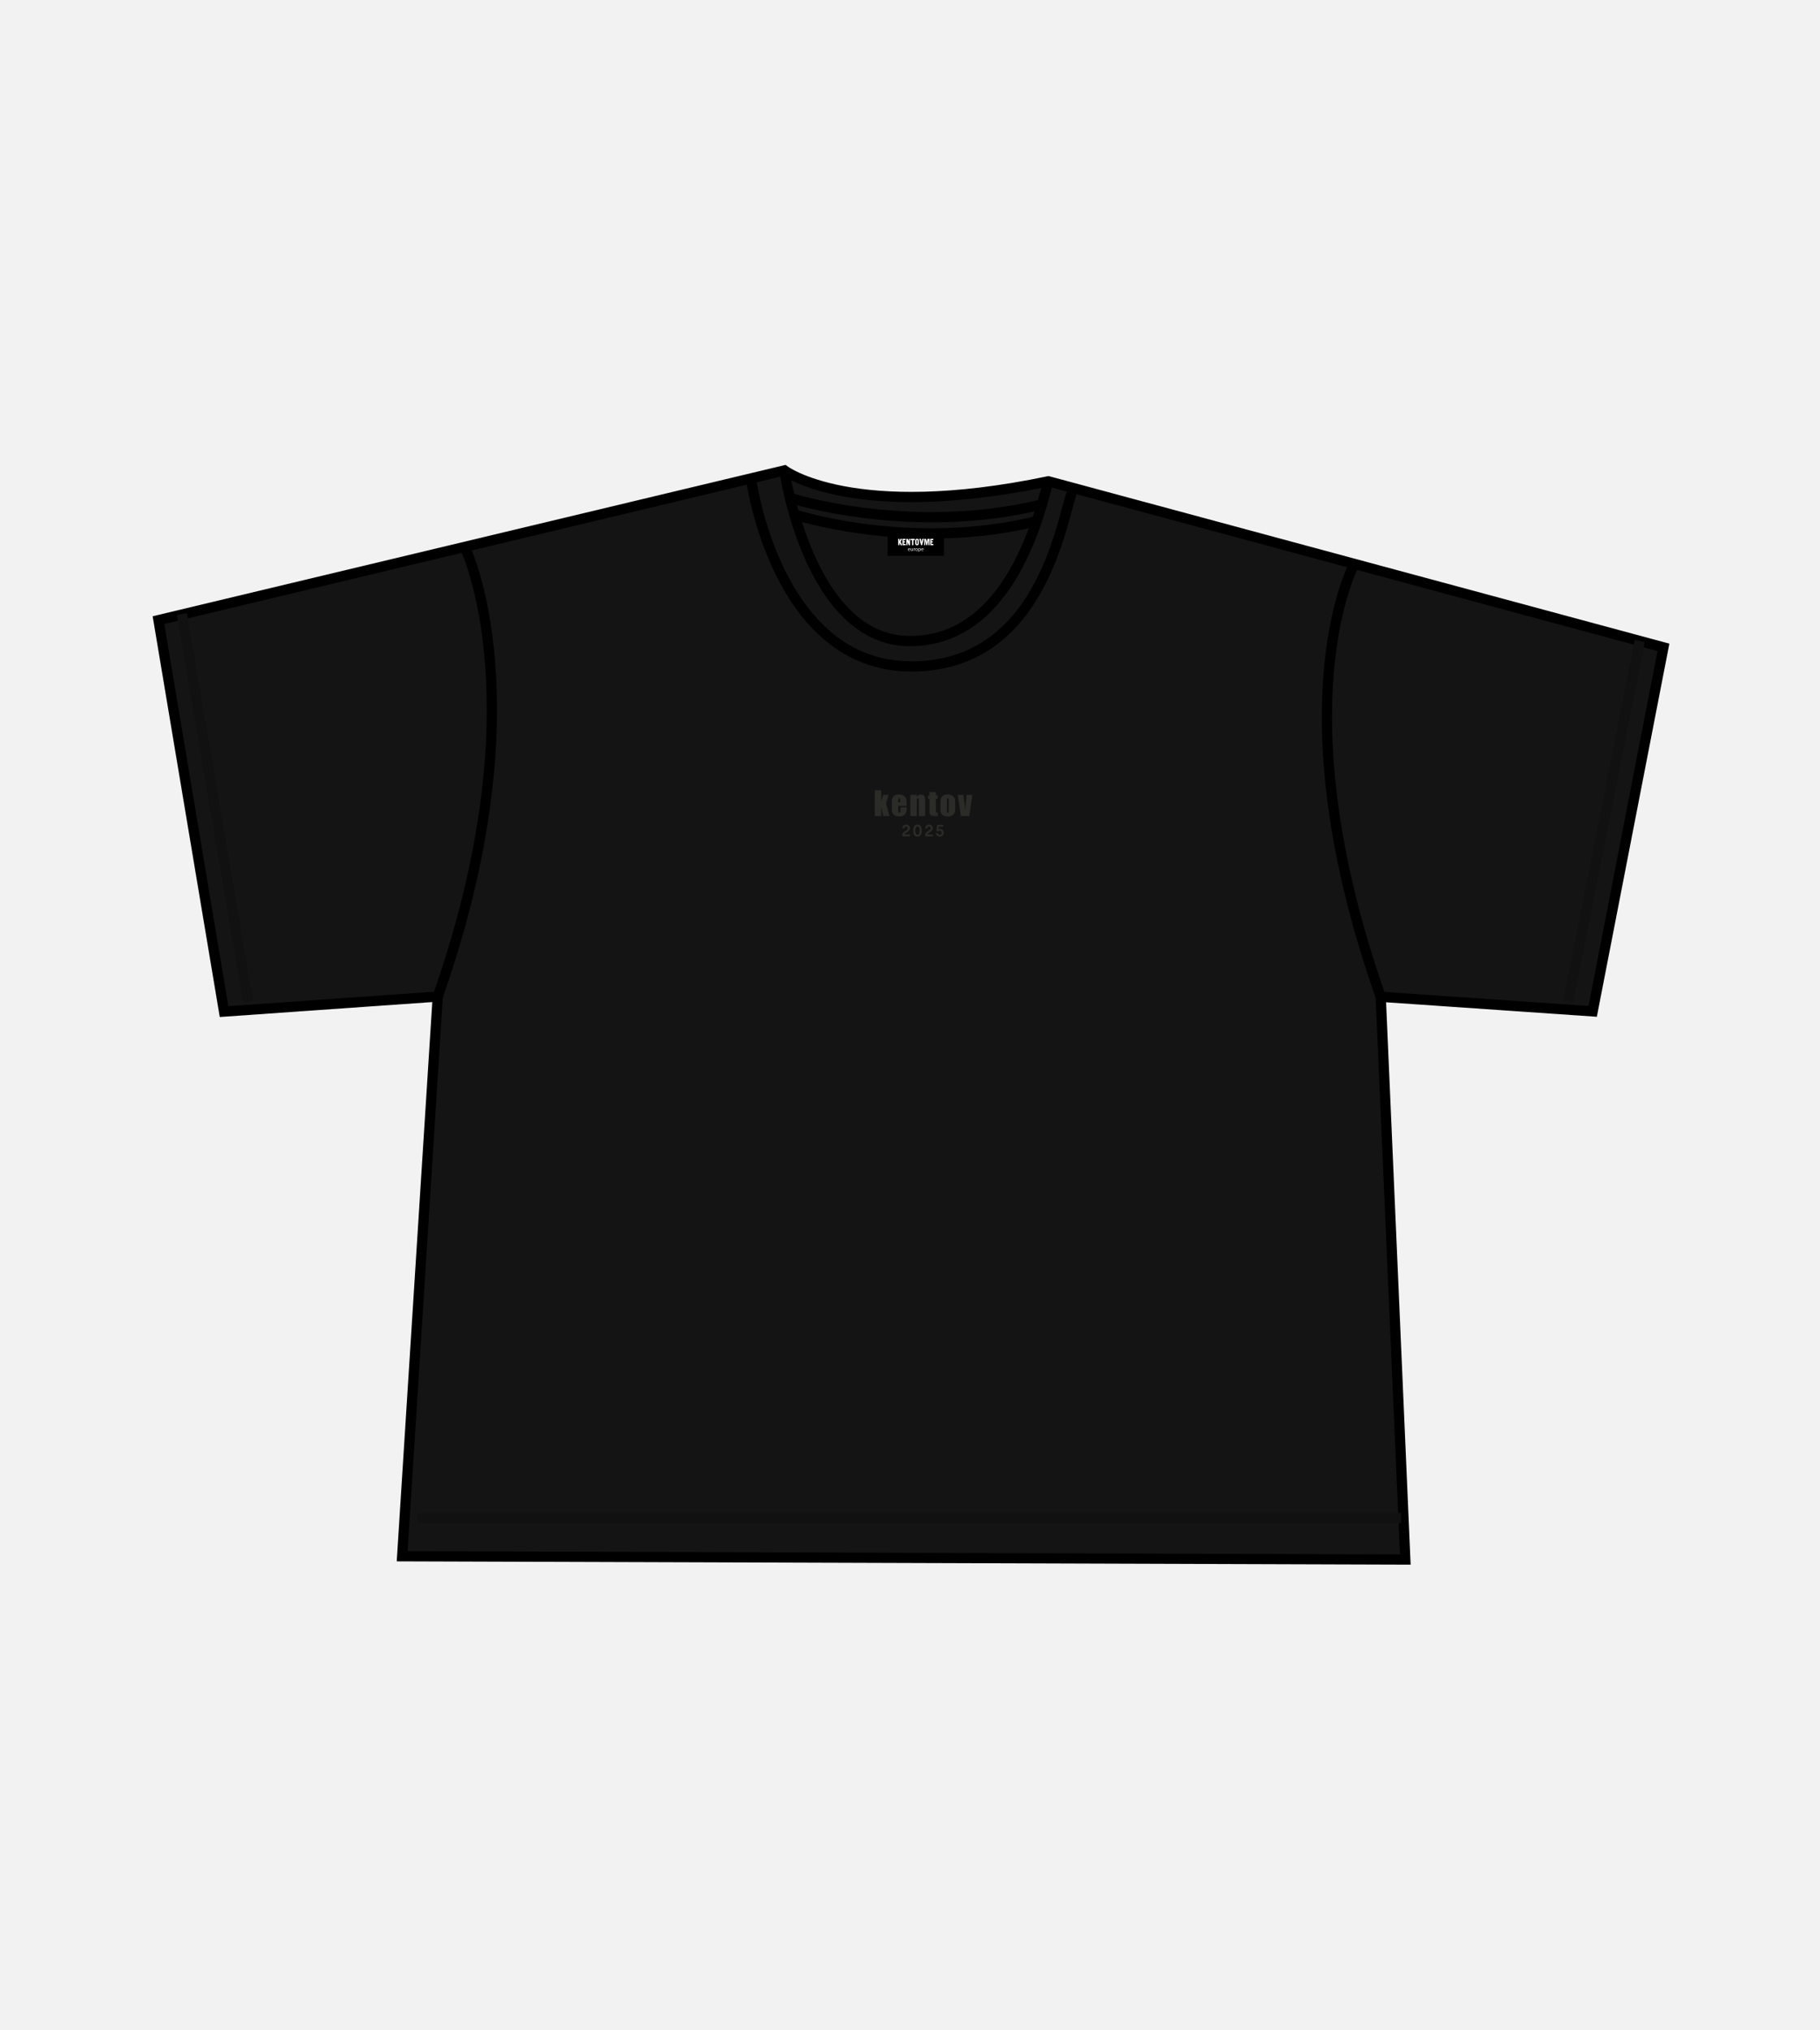 <?xml version="1.0" encoding="UTF-8"?> <svg xmlns="http://www.w3.org/2000/svg" width="356" height="397" viewBox="0 0 356 397" fill="none"><path d="M356 0H0V397H356V0Z" fill="#F2F2F2"></path><path d="M205.074 94.131L325.376 126.603L311.535 197.795L270.078 194.942L274.882 305L78.666 304.36L85.627 194.899L43.822 197.838L31 121.279L153.437 92C153.437 92 166.745 102.115 205.074 94.131Z" fill="#141414" stroke="black" stroke-width="2" stroke-miterlimit="10"></path><path d="M155.178 100.559C155.178 100.559 178.197 108.091 203.054 101.848" stroke="black" stroke-width="2" stroke-miterlimit="10"></path><path d="M146.863 93.414C146.863 93.414 151.684 130.338 178.278 130.338C204.872 130.338 207.902 99.202 209.968 95.618" stroke="black" stroke-width="2" stroke-miterlimit="10"></path><path d="M90.921 107.027C90.921 107.027 105.822 137.433 85.618 194.904" stroke="black" stroke-width="2" stroke-miterlimit="10"></path><path d="M264.974 110.168C264.974 110.168 249.87 137.479 270.074 194.947" stroke="black" stroke-width="2" stroke-miterlimit="10"></path><path d="M306.734 195.905L320.742 125.357" stroke="#111111" stroke-width="2" stroke-miterlimit="10"></path><path d="M48.535 195.905L35.584 120.09" stroke="#111111" stroke-width="2" stroke-miterlimit="10"></path><path d="M154.584 97.387C154.584 97.387 178.174 104.919 203.651 98.676" stroke="black" stroke-width="2" stroke-miterlimit="10"></path><path d="M153.428 92.006C153.428 92.006 158.159 125.38 177.998 125.38C197.837 125.38 203.47 99.813 205.064 94.133" stroke="black" stroke-width="2" stroke-miterlimit="10"></path><path d="M81.76 296.873H274.061" stroke="#111111" stroke-width="2" stroke-miterlimit="10"></path><path d="M173.83 155.461L173.319 157.111L173.985 159.604H172.773L172.378 157.799V159.604H171.114V154.555H172.373V156.673L172.769 155.466H173.826L173.83 155.461Z" fill="#2B2B28"></path><path d="M177.341 157.607H175.709V158.5C175.709 158.69 175.721 158.81 175.747 158.861C175.773 158.917 175.825 158.943 175.902 158.943C175.997 158.943 176.061 158.909 176.095 158.836C176.125 158.763 176.143 158.625 176.143 158.419V157.873H177.337V158.178C177.337 158.436 177.32 158.629 177.29 158.767C177.256 158.904 177.182 159.05 177.062 159.205C176.942 159.36 176.791 159.48 176.611 159.557C176.43 159.635 176.198 159.674 175.928 159.674C175.657 159.674 175.425 159.635 175.223 159.557C175.021 159.48 174.862 159.377 174.746 159.24C174.634 159.106 174.553 158.956 174.51 158.797C174.467 158.638 174.445 158.402 174.445 158.092V156.885C174.445 156.524 174.493 156.236 174.591 156.03C174.69 155.819 174.849 155.66 175.073 155.548C175.296 155.437 175.55 155.381 175.842 155.381C176.194 155.381 176.486 155.45 176.718 155.583C176.946 155.716 177.109 155.896 177.2 156.116C177.29 156.339 177.337 156.648 177.337 157.048V157.598L177.341 157.607ZM176.078 156.932V156.631C176.078 156.416 176.065 156.279 176.044 156.214C176.022 156.15 175.975 156.12 175.902 156.12C175.816 156.12 175.76 156.146 175.739 156.202C175.717 156.253 175.709 156.399 175.709 156.631V156.932H176.078Z" fill="#2B2B28"></path><path d="M179.357 155.462L179.335 155.845C179.425 155.694 179.537 155.578 179.67 155.501C179.804 155.423 179.954 155.385 180.126 155.385C180.341 155.385 180.521 155.436 180.654 155.539C180.788 155.643 180.882 155.771 180.921 155.926C180.959 156.081 180.981 156.339 180.981 156.7V159.6H179.722V156.734C179.722 156.45 179.713 156.274 179.692 156.214C179.675 156.15 179.623 156.12 179.537 156.12C179.447 156.12 179.391 156.154 179.37 156.227C179.348 156.3 179.335 156.489 179.335 156.803V159.6H178.076V155.462H179.357Z" fill="#2B2B28"></path><path d="M183.064 154.908V155.561H183.403V156.214H183.064V158.427C183.064 158.698 183.077 158.853 183.107 158.883C183.137 158.913 183.253 158.93 183.459 158.93V159.596H182.952C182.664 159.596 182.462 159.583 182.338 159.562C182.213 159.536 182.106 159.484 182.015 159.399C181.925 159.313 181.865 159.214 181.839 159.102C181.818 158.99 181.805 158.728 181.805 158.316V156.214H181.534V155.561H181.805V154.908H183.068H183.064Z" fill="#2B2B28"></path><path d="M186.85 156.914V157.929C186.85 158.302 186.833 158.573 186.795 158.749C186.756 158.921 186.679 159.084 186.554 159.235C186.429 159.385 186.275 159.497 186.081 159.57C185.888 159.643 185.669 159.677 185.42 159.677C185.14 159.677 184.904 159.647 184.711 159.587C184.517 159.527 184.367 159.432 184.259 159.308C184.152 159.183 184.075 159.033 184.032 158.857C183.984 158.681 183.963 158.418 183.963 158.066V157.005C183.963 156.618 184.006 156.322 184.087 156.102C184.169 155.883 184.32 155.711 184.534 155.582C184.749 155.454 185.029 155.385 185.364 155.385C185.647 155.385 185.888 155.428 186.09 155.509C186.292 155.595 186.451 155.703 186.558 155.84C186.666 155.978 186.743 156.115 186.786 156.257C186.829 156.399 186.846 156.618 186.846 156.91L186.85 156.914ZM185.591 156.601C185.591 156.39 185.579 156.257 185.557 156.201C185.536 156.145 185.484 156.12 185.411 156.12C185.338 156.12 185.286 156.145 185.261 156.201C185.235 156.257 185.222 156.39 185.222 156.601V158.47C185.222 158.668 185.235 158.792 185.261 158.852C185.286 158.913 185.334 158.943 185.407 158.943C185.48 158.943 185.531 158.917 185.553 158.861C185.574 158.805 185.587 158.689 185.587 158.513V156.605L185.591 156.601Z" fill="#2B2B28"></path><path d="M190.193 155.461L189.605 159.599H187.959L187.327 155.461H188.453L188.81 158.482C188.835 158.258 188.883 157.717 188.951 156.857C188.986 156.376 189.029 155.912 189.072 155.461H190.198H190.193Z" fill="#2B2B28"></path><path d="M176.554 163.032C176.593 162.955 176.649 162.882 176.713 162.818C176.782 162.749 176.86 162.684 176.95 162.624C177.04 162.564 177.135 162.5 177.233 162.431C177.319 162.375 177.384 162.323 177.431 162.276C177.478 162.229 177.513 162.186 177.53 162.143C177.551 162.104 177.564 162.066 177.569 162.031C177.573 161.997 177.577 161.967 177.577 161.941C177.577 161.902 177.569 161.864 177.551 161.825C177.534 161.791 177.513 161.756 177.483 161.73C177.453 161.705 177.418 161.679 177.38 161.662C177.341 161.645 177.294 161.636 177.246 161.636C177.147 161.636 177.066 161.666 177.001 161.726C176.937 161.786 176.907 161.859 176.907 161.941V161.971C176.907 161.971 176.907 161.988 176.907 161.997H176.507C176.507 161.997 176.507 161.975 176.507 161.967V161.937C176.507 161.838 176.524 161.748 176.563 161.666C176.602 161.584 176.653 161.511 176.722 161.451C176.791 161.391 176.868 161.344 176.958 161.309C177.049 161.275 177.143 161.258 177.246 161.258C177.349 161.258 177.44 161.275 177.53 161.309C177.62 161.344 177.697 161.391 177.766 161.451C177.835 161.511 177.887 161.584 177.925 161.666C177.964 161.748 177.985 161.838 177.985 161.941C177.985 162.001 177.981 162.061 177.968 162.117C177.955 162.173 177.934 162.229 177.904 162.289C177.874 162.349 177.822 162.409 177.762 162.47C177.702 162.53 177.62 162.598 177.521 162.676C177.431 162.74 177.354 162.796 177.285 162.843C177.216 162.891 177.156 162.929 177.109 162.968C177.057 163.007 177.019 163.045 176.988 163.08C176.958 163.114 176.941 163.157 176.933 163.204H177.99V163.574H176.503V163.295C176.503 163.2 176.524 163.114 176.563 163.037L176.554 163.032Z" fill="#2B2B28"></path><path d="M178.841 163.316C178.699 163.114 178.626 162.822 178.626 162.439C178.626 162.057 178.699 161.765 178.841 161.563C178.983 161.361 179.193 161.258 179.464 161.258C179.735 161.258 179.945 161.357 180.087 161.563C180.229 161.765 180.302 162.057 180.302 162.439C180.302 162.822 180.229 163.114 180.087 163.316C179.945 163.518 179.735 163.621 179.464 163.621C179.193 163.621 178.983 163.522 178.841 163.316ZM179.795 163.024C179.868 162.878 179.902 162.684 179.902 162.439C179.902 162.195 179.868 161.997 179.795 161.851C179.726 161.705 179.614 161.632 179.464 161.632C179.314 161.632 179.202 161.705 179.133 161.851C179.064 161.997 179.026 162.195 179.026 162.439C179.026 162.684 179.06 162.878 179.133 163.024C179.206 163.17 179.314 163.243 179.464 163.243C179.614 163.243 179.726 163.17 179.795 163.024Z" fill="#2B2B28"></path><path d="M181.028 163.032C181.067 162.955 181.123 162.882 181.187 162.818C181.256 162.749 181.333 162.684 181.423 162.624C181.514 162.564 181.608 162.5 181.707 162.431C181.793 162.375 181.857 162.323 181.905 162.276C181.952 162.229 181.986 162.186 182.004 162.143C182.025 162.104 182.038 162.066 182.042 162.031C182.047 161.997 182.051 161.967 182.051 161.941C182.051 161.902 182.042 161.864 182.025 161.825C182.008 161.791 181.986 161.756 181.956 161.73C181.926 161.705 181.892 161.679 181.853 161.662C181.814 161.645 181.767 161.636 181.72 161.636C181.621 161.636 181.539 161.666 181.475 161.726C181.411 161.786 181.381 161.859 181.381 161.941V161.971C181.381 161.971 181.381 161.988 181.381 161.997H180.981C180.981 161.997 180.981 161.975 180.981 161.967V161.937C180.981 161.838 180.998 161.748 181.037 161.666C181.075 161.584 181.127 161.511 181.196 161.451C181.264 161.391 181.342 161.344 181.432 161.309C181.522 161.275 181.617 161.258 181.72 161.258C181.823 161.258 181.913 161.275 182.004 161.309C182.094 161.344 182.171 161.391 182.24 161.451C182.309 161.511 182.36 161.584 182.399 161.666C182.438 161.748 182.459 161.838 182.459 161.941C182.459 162.001 182.455 162.061 182.442 162.117C182.429 162.173 182.407 162.229 182.377 162.289C182.347 162.349 182.296 162.409 182.236 162.47C182.175 162.53 182.094 162.598 181.995 162.676C181.905 162.74 181.827 162.796 181.759 162.843C181.69 162.891 181.63 162.929 181.582 162.968C181.531 163.007 181.492 163.045 181.462 163.08C181.432 163.114 181.415 163.157 181.406 163.204H182.463V163.574H180.977V163.295C180.977 163.2 180.998 163.114 181.037 163.037L181.028 163.032Z" fill="#2B2B28"></path><path d="M183.485 163.03C183.507 163.073 183.533 163.107 183.567 163.141C183.601 163.172 183.64 163.197 183.687 163.219C183.735 163.236 183.782 163.249 183.838 163.249C183.894 163.249 183.945 163.24 183.992 163.219C184.04 163.197 184.083 163.172 184.117 163.137C184.151 163.103 184.177 163.064 184.194 163.017C184.212 162.97 184.224 162.922 184.224 162.871C184.224 162.819 184.216 162.768 184.194 162.725C184.177 162.682 184.151 162.639 184.117 162.604C184.083 162.57 184.044 162.544 183.997 162.523C183.949 162.501 183.898 162.493 183.838 162.493C183.765 162.493 183.696 162.505 183.631 162.527C183.571 162.553 183.52 162.587 183.481 162.634L183.142 162.501L183.331 161.307H184.487V161.672H183.64L183.554 162.192C183.649 162.145 183.752 162.119 183.863 162.119C183.975 162.119 184.074 162.14 184.169 162.179C184.263 162.218 184.34 162.273 184.405 162.342C184.469 162.411 184.521 162.493 184.56 162.583C184.598 162.673 184.615 162.772 184.615 162.871C184.615 162.97 184.594 163.073 184.555 163.163C184.517 163.253 184.456 163.331 184.388 163.399C184.319 163.468 184.233 163.52 184.138 163.558C184.044 163.597 183.941 163.618 183.838 163.618C183.735 163.618 183.636 163.601 183.541 163.563C183.447 163.524 183.365 163.472 183.296 163.408C183.223 163.343 183.167 163.266 183.124 163.18C183.081 163.094 183.06 163 183.056 162.901H183.455C183.455 162.948 183.468 162.995 183.49 163.038L183.485 163.03Z" fill="#2B2B28"></path><path d="M183.627 105.561H174.604V107.709H183.627V105.561Z" fill="black" stroke="black" stroke-width="2" stroke-miterlimit="10"></path><path d="M175.726 105.373H175.902C175.902 105.373 175.928 105.373 175.932 105.377C175.936 105.382 175.932 105.39 175.932 105.407V105.712C175.932 105.734 175.932 105.751 175.932 105.764C175.932 105.777 175.941 105.781 175.949 105.781C175.962 105.781 175.971 105.777 175.975 105.764C175.984 105.751 175.992 105.734 176.005 105.712L176.13 105.42C176.13 105.42 176.143 105.399 176.147 105.386C176.151 105.377 176.164 105.373 176.181 105.373H176.379C176.413 105.373 176.43 105.373 176.43 105.386C176.43 105.386 176.43 105.39 176.43 105.399C176.43 105.403 176.426 105.412 176.422 105.416L176.177 105.936C176.177 105.936 176.177 105.949 176.173 105.953C176.173 105.953 176.173 105.962 176.173 105.966V105.975C176.173 105.975 176.173 105.983 176.177 105.988L176.448 106.589C176.448 106.589 176.452 106.602 176.452 106.611C176.452 106.619 176.443 106.628 176.422 106.628H176.198C176.173 106.628 176.16 106.615 176.151 106.593C176.143 106.572 176.138 106.546 176.125 106.516L175.992 106.228C175.992 106.228 175.975 106.194 175.966 106.181C175.958 106.168 175.954 106.168 175.945 106.168C175.941 106.168 175.936 106.172 175.936 106.181C175.936 106.189 175.936 106.211 175.936 106.237V106.593C175.936 106.593 175.936 106.615 175.932 106.619C175.932 106.619 175.919 106.623 175.906 106.623H175.726C175.726 106.623 175.704 106.623 175.7 106.619C175.691 106.619 175.691 106.611 175.691 106.598V105.412C175.691 105.412 175.691 105.382 175.696 105.377C175.696 105.377 175.709 105.373 175.73 105.373H175.726Z" fill="white"></path><path d="M176.773 106.146V106.327C176.773 106.327 176.777 106.357 176.79 106.366C176.799 106.37 176.816 106.374 176.833 106.374H177.113C177.113 106.374 177.147 106.374 177.151 106.379C177.155 106.379 177.16 106.396 177.16 106.413V106.568C177.16 106.593 177.155 106.611 177.147 106.615C177.138 106.619 177.121 106.623 177.095 106.623H176.58C176.558 106.623 176.541 106.623 176.532 106.615C176.524 106.606 176.52 106.593 176.52 106.568V105.42C176.52 105.395 176.52 105.382 176.528 105.377C176.532 105.377 176.55 105.373 176.575 105.373H177.074C177.1 105.373 177.121 105.373 177.13 105.382C177.138 105.386 177.143 105.399 177.143 105.42V105.584C177.143 105.584 177.143 105.614 177.134 105.618C177.13 105.622 177.117 105.627 177.1 105.627H176.816C176.816 105.627 176.786 105.627 176.777 105.635C176.769 105.639 176.764 105.652 176.764 105.67V105.833C176.764 105.833 176.764 105.859 176.769 105.863C176.769 105.863 176.782 105.867 176.799 105.867H177.001C177.001 105.867 177.022 105.867 177.027 105.871C177.031 105.876 177.035 105.884 177.035 105.897V106.073C177.035 106.095 177.022 106.108 177.001 106.108H176.82C176.82 106.108 176.786 106.108 176.777 106.116C176.769 106.121 176.764 106.134 176.764 106.151L176.773 106.146Z" fill="white"></path><path d="M177.81 105.373H177.982C177.982 105.373 178.004 105.373 178.008 105.377C178.012 105.382 178.012 105.39 178.012 105.403V106.589C178.012 106.589 178.012 106.611 178.012 106.615C178.012 106.619 178.004 106.623 177.991 106.623H177.776C177.776 106.623 177.75 106.623 177.75 106.615C177.75 106.606 177.746 106.602 177.742 106.589L177.544 106.043C177.531 106.005 177.522 105.988 177.518 105.996C177.514 106 177.51 106.018 177.51 106.048V106.585C177.51 106.585 177.51 106.611 177.51 106.615C177.51 106.619 177.497 106.623 177.484 106.623H177.316C177.316 106.623 177.286 106.623 177.286 106.619C177.286 106.615 177.286 106.606 177.286 106.589V105.407V105.377C177.286 105.377 177.299 105.373 177.316 105.373H177.518C177.518 105.373 177.553 105.373 177.557 105.382C177.557 105.386 177.565 105.395 177.574 105.412L177.763 105.863C177.776 105.889 177.78 105.902 177.785 105.902C177.785 105.902 177.789 105.884 177.789 105.863V105.403C177.789 105.403 177.789 105.386 177.793 105.382C177.793 105.382 177.806 105.382 177.819 105.382L177.81 105.373Z" fill="white"></path><path d="M178.114 105.605V105.407C178.114 105.407 178.114 105.382 178.119 105.377C178.119 105.377 178.131 105.373 178.149 105.373H178.892C178.892 105.373 178.914 105.373 178.918 105.377C178.922 105.382 178.922 105.39 178.922 105.403V105.596C178.922 105.596 178.922 105.622 178.918 105.627C178.914 105.631 178.905 105.635 178.892 105.635H178.69C178.69 105.635 178.664 105.635 178.664 105.644C178.664 105.652 178.66 105.661 178.66 105.674V106.602V106.619C178.66 106.619 178.651 106.623 178.643 106.623H178.411C178.411 106.623 178.394 106.623 178.394 106.619C178.394 106.619 178.394 106.611 178.394 106.602V105.67C178.394 105.67 178.394 105.639 178.389 105.639C178.389 105.639 178.376 105.635 178.359 105.635H178.166C178.166 105.635 178.144 105.635 178.14 105.635C178.14 105.635 178.136 105.627 178.136 105.614L178.114 105.605Z" fill="white"></path><path d="M179.373 106.64C179.304 106.64 179.248 106.631 179.209 106.614C179.166 106.597 179.132 106.571 179.102 106.541C179.072 106.507 179.05 106.464 179.037 106.404C179.025 106.343 179.016 106.279 179.012 106.206C179.007 106.133 179.012 106.06 179.012 105.987C179.012 105.914 179.012 105.849 179.012 105.785C179.012 105.72 179.025 105.66 179.037 105.604C179.05 105.548 179.076 105.501 179.11 105.462C179.136 105.432 179.171 105.411 179.218 105.389C179.265 105.368 179.321 105.359 179.386 105.359C179.454 105.359 179.51 105.368 179.549 105.385C179.592 105.402 179.626 105.428 179.656 105.458C179.686 105.488 179.708 105.536 179.721 105.596C179.734 105.656 179.742 105.72 179.742 105.793C179.742 105.866 179.742 105.939 179.742 106.013C179.742 106.081 179.742 106.15 179.742 106.214C179.742 106.279 179.729 106.343 179.716 106.395C179.703 106.447 179.678 106.498 179.643 106.537C179.618 106.567 179.583 106.588 179.536 106.61C179.489 106.631 179.433 106.64 179.368 106.64H179.373ZM179.381 105.566C179.347 105.566 179.321 105.583 179.3 105.613C179.291 105.621 179.287 105.643 179.282 105.673C179.278 105.703 179.274 105.738 179.274 105.772C179.274 105.806 179.274 105.849 179.274 105.884C179.274 105.922 179.274 105.957 179.274 105.982V106.086C179.274 106.124 179.274 106.163 179.274 106.197C179.274 106.236 179.274 106.27 179.282 106.3C179.291 106.33 179.291 106.352 179.295 106.369C179.3 106.386 179.312 106.404 179.325 106.408C179.338 106.416 179.355 106.421 179.377 106.421C179.394 106.421 179.407 106.421 179.42 106.412C179.433 106.408 179.446 106.395 179.454 106.382C179.459 106.373 179.463 106.356 179.467 106.326C179.467 106.296 179.471 106.262 179.476 106.223C179.476 106.184 179.476 106.141 179.476 106.103C179.476 106.064 179.476 106.03 179.476 106V105.896C179.476 105.858 179.476 105.819 179.476 105.78C179.476 105.742 179.476 105.707 179.471 105.677C179.467 105.647 179.463 105.626 179.459 105.613C179.446 105.579 179.42 105.561 179.386 105.561L179.381 105.566Z" fill="white"></path><path d="M180.275 105.982L180.391 105.415C180.391 105.415 180.4 105.38 180.4 105.376C180.4 105.372 180.417 105.368 180.443 105.368H180.645C180.645 105.368 180.666 105.368 180.671 105.368C180.671 105.368 180.675 105.372 180.675 105.376C180.675 105.376 180.675 105.385 180.675 105.389C180.675 105.393 180.675 105.398 180.671 105.406L180.374 106.584C180.374 106.584 180.366 106.605 180.366 106.609C180.366 106.614 180.353 106.614 180.336 106.614H180.177C180.177 106.614 180.151 106.614 180.151 106.605C180.151 106.601 180.142 106.592 180.142 106.579L179.846 105.393C179.846 105.393 179.846 105.385 179.846 105.38V105.372C179.846 105.363 179.854 105.363 179.872 105.363H180.086C180.086 105.363 180.116 105.363 180.121 105.368C180.121 105.368 180.129 105.38 180.134 105.398L180.25 105.969C180.25 105.969 180.258 105.999 180.258 106.008C180.258 106.016 180.263 106.025 180.267 106.025C180.271 106.025 180.275 106.021 180.28 106.008C180.28 105.999 180.284 105.986 180.288 105.973L180.275 105.982Z" fill="white"></path><path d="M181.573 105.773L181.38 106.593C181.38 106.593 181.376 106.615 181.371 106.619C181.367 106.623 181.359 106.623 181.341 106.623H181.225C181.225 106.623 181.2 106.623 181.195 106.615C181.195 106.611 181.187 106.602 181.187 106.589L181.015 105.803C181.011 105.777 181.002 105.768 180.998 105.768C180.998 105.768 180.993 105.768 180.998 105.777C181.002 105.786 180.998 105.79 180.998 105.803V106.589C180.998 106.589 180.998 106.611 180.998 106.615C180.998 106.619 180.985 106.623 180.972 106.623H180.817C180.817 106.623 180.796 106.623 180.791 106.615C180.787 106.606 180.787 106.602 180.787 106.585V105.407C180.787 105.407 180.787 105.382 180.791 105.377C180.791 105.377 180.804 105.373 180.817 105.373H181.114C181.114 105.373 181.144 105.373 181.148 105.382C181.152 105.386 181.157 105.399 181.157 105.412L181.273 105.97C181.273 105.97 181.281 105.996 181.281 106C181.281 106.005 181.286 106.009 181.29 106.009C181.294 106.009 181.298 106.009 181.298 106C181.298 105.996 181.303 105.983 181.307 105.97L181.427 105.399C181.427 105.399 181.432 105.382 181.44 105.377C181.445 105.377 181.457 105.377 181.47 105.377H181.775C181.775 105.377 181.793 105.377 181.797 105.377C181.797 105.377 181.801 105.386 181.801 105.399V106.606C181.801 106.606 181.801 106.619 181.797 106.623C181.797 106.623 181.788 106.623 181.775 106.623H181.616C181.616 106.623 181.595 106.623 181.591 106.623C181.586 106.623 181.586 106.615 181.586 106.602V105.777C181.586 105.777 181.586 105.764 181.578 105.764C181.573 105.764 181.569 105.764 181.569 105.777L181.573 105.773Z" fill="white"></path><path d="M182.197 106.146V106.327C182.197 106.327 182.201 106.357 182.214 106.366C182.223 106.37 182.24 106.374 182.257 106.374H182.536C182.536 106.374 182.571 106.374 182.575 106.379C182.579 106.379 182.584 106.396 182.584 106.413V106.568C182.584 106.593 182.579 106.611 182.571 106.615C182.562 106.619 182.545 106.623 182.519 106.623H182.004C181.982 106.623 181.965 106.623 181.956 106.615C181.948 106.606 181.943 106.593 181.943 106.568V105.42C181.943 105.395 181.943 105.382 181.952 105.377C181.956 105.377 181.973 105.373 181.999 105.373H182.498C182.523 105.373 182.545 105.373 182.554 105.382C182.562 105.386 182.566 105.399 182.566 105.42V105.584C182.566 105.584 182.566 105.614 182.558 105.618C182.554 105.622 182.541 105.627 182.523 105.627H182.24C182.24 105.627 182.21 105.627 182.201 105.635C182.193 105.639 182.188 105.652 182.188 105.67V105.833C182.188 105.833 182.188 105.859 182.193 105.863C182.193 105.863 182.205 105.867 182.223 105.867H182.425C182.425 105.867 182.446 105.867 182.45 105.871C182.455 105.876 182.459 105.884 182.459 105.897V106.073C182.459 106.095 182.446 106.108 182.425 106.108H182.244C182.244 106.108 182.21 106.108 182.201 106.116C182.193 106.121 182.188 106.134 182.188 106.151L182.197 106.146Z" fill="white"></path><path d="M177.676 107.491C177.676 107.616 177.758 107.667 177.853 107.667C177.917 107.667 177.96 107.654 177.994 107.641L178.012 107.706C177.977 107.719 177.921 107.736 177.844 107.736C177.689 107.736 177.595 107.633 177.595 107.478C177.595 107.323 177.685 107.203 177.831 107.203C177.999 107.203 178.042 107.349 178.042 107.444C178.042 107.461 178.042 107.478 178.042 107.487H177.685L177.676 107.491ZM177.947 107.427C177.947 107.366 177.921 107.276 177.818 107.276C177.724 107.276 177.685 107.362 177.676 107.427H177.947Z" fill="white"></path><path d="M178.575 107.587C178.575 107.638 178.575 107.686 178.575 107.724H178.493V107.643H178.484C178.459 107.686 178.407 107.737 178.317 107.737C178.235 107.737 178.141 107.694 178.141 107.514V107.217H178.231V107.496C178.231 107.591 178.261 107.66 178.343 107.66C178.403 107.66 178.446 107.617 178.463 107.574C178.467 107.561 178.471 107.544 178.471 107.527V107.213H178.562V107.582L178.575 107.587Z" fill="white"></path><path d="M178.729 107.379C178.729 107.319 178.729 107.267 178.729 107.22H178.81V107.319H178.819C178.84 107.25 178.896 107.207 178.961 107.207C178.969 107.207 178.978 107.207 178.986 107.207V107.293C178.986 107.293 178.969 107.293 178.956 107.293C178.892 107.293 178.845 107.34 178.832 107.413C178.832 107.426 178.832 107.439 178.832 107.456V107.727H178.741V107.379H178.729Z" fill="white"></path><path d="M179.52 107.469C179.52 107.658 179.391 107.74 179.266 107.74C179.129 107.74 179.021 107.641 179.021 107.478C179.021 107.306 179.133 107.207 179.275 107.207C179.417 107.207 179.52 107.314 179.52 107.469ZM179.12 107.473C179.12 107.585 179.185 107.667 179.275 107.667C179.365 107.667 179.43 107.585 179.43 107.469C179.43 107.383 179.387 107.276 179.279 107.276C179.172 107.276 179.125 107.375 179.125 107.473H179.12Z" fill="white"></path><path d="M179.64 107.388C179.64 107.323 179.64 107.271 179.64 107.22H179.721V107.306H179.726C179.764 107.246 179.824 107.207 179.906 107.207C180.031 107.207 180.121 107.31 180.121 107.465C180.121 107.645 180.009 107.736 179.889 107.736C179.82 107.736 179.764 107.705 179.734 107.654V107.929H179.644V107.379L179.64 107.388ZM179.73 107.521C179.73 107.521 179.73 107.546 179.73 107.559C179.747 107.624 179.803 107.667 179.867 107.667C179.966 107.667 180.022 107.585 180.022 107.469C180.022 107.366 179.971 107.28 179.872 107.28C179.807 107.28 179.751 107.323 179.734 107.396C179.734 107.409 179.73 107.422 179.73 107.435V107.521Z" fill="white"></path><path d="M180.285 107.491C180.285 107.616 180.366 107.667 180.461 107.667C180.525 107.667 180.568 107.654 180.603 107.641L180.62 107.706C180.586 107.719 180.53 107.736 180.452 107.736C180.298 107.736 180.203 107.633 180.203 107.478C180.203 107.323 180.293 107.203 180.439 107.203C180.607 107.203 180.65 107.349 180.65 107.444C180.65 107.461 180.65 107.478 180.65 107.487H180.293L180.285 107.491ZM180.555 107.427C180.555 107.366 180.53 107.276 180.427 107.276C180.332 107.276 180.293 107.362 180.285 107.427H180.555Z" fill="white"></path></svg> 